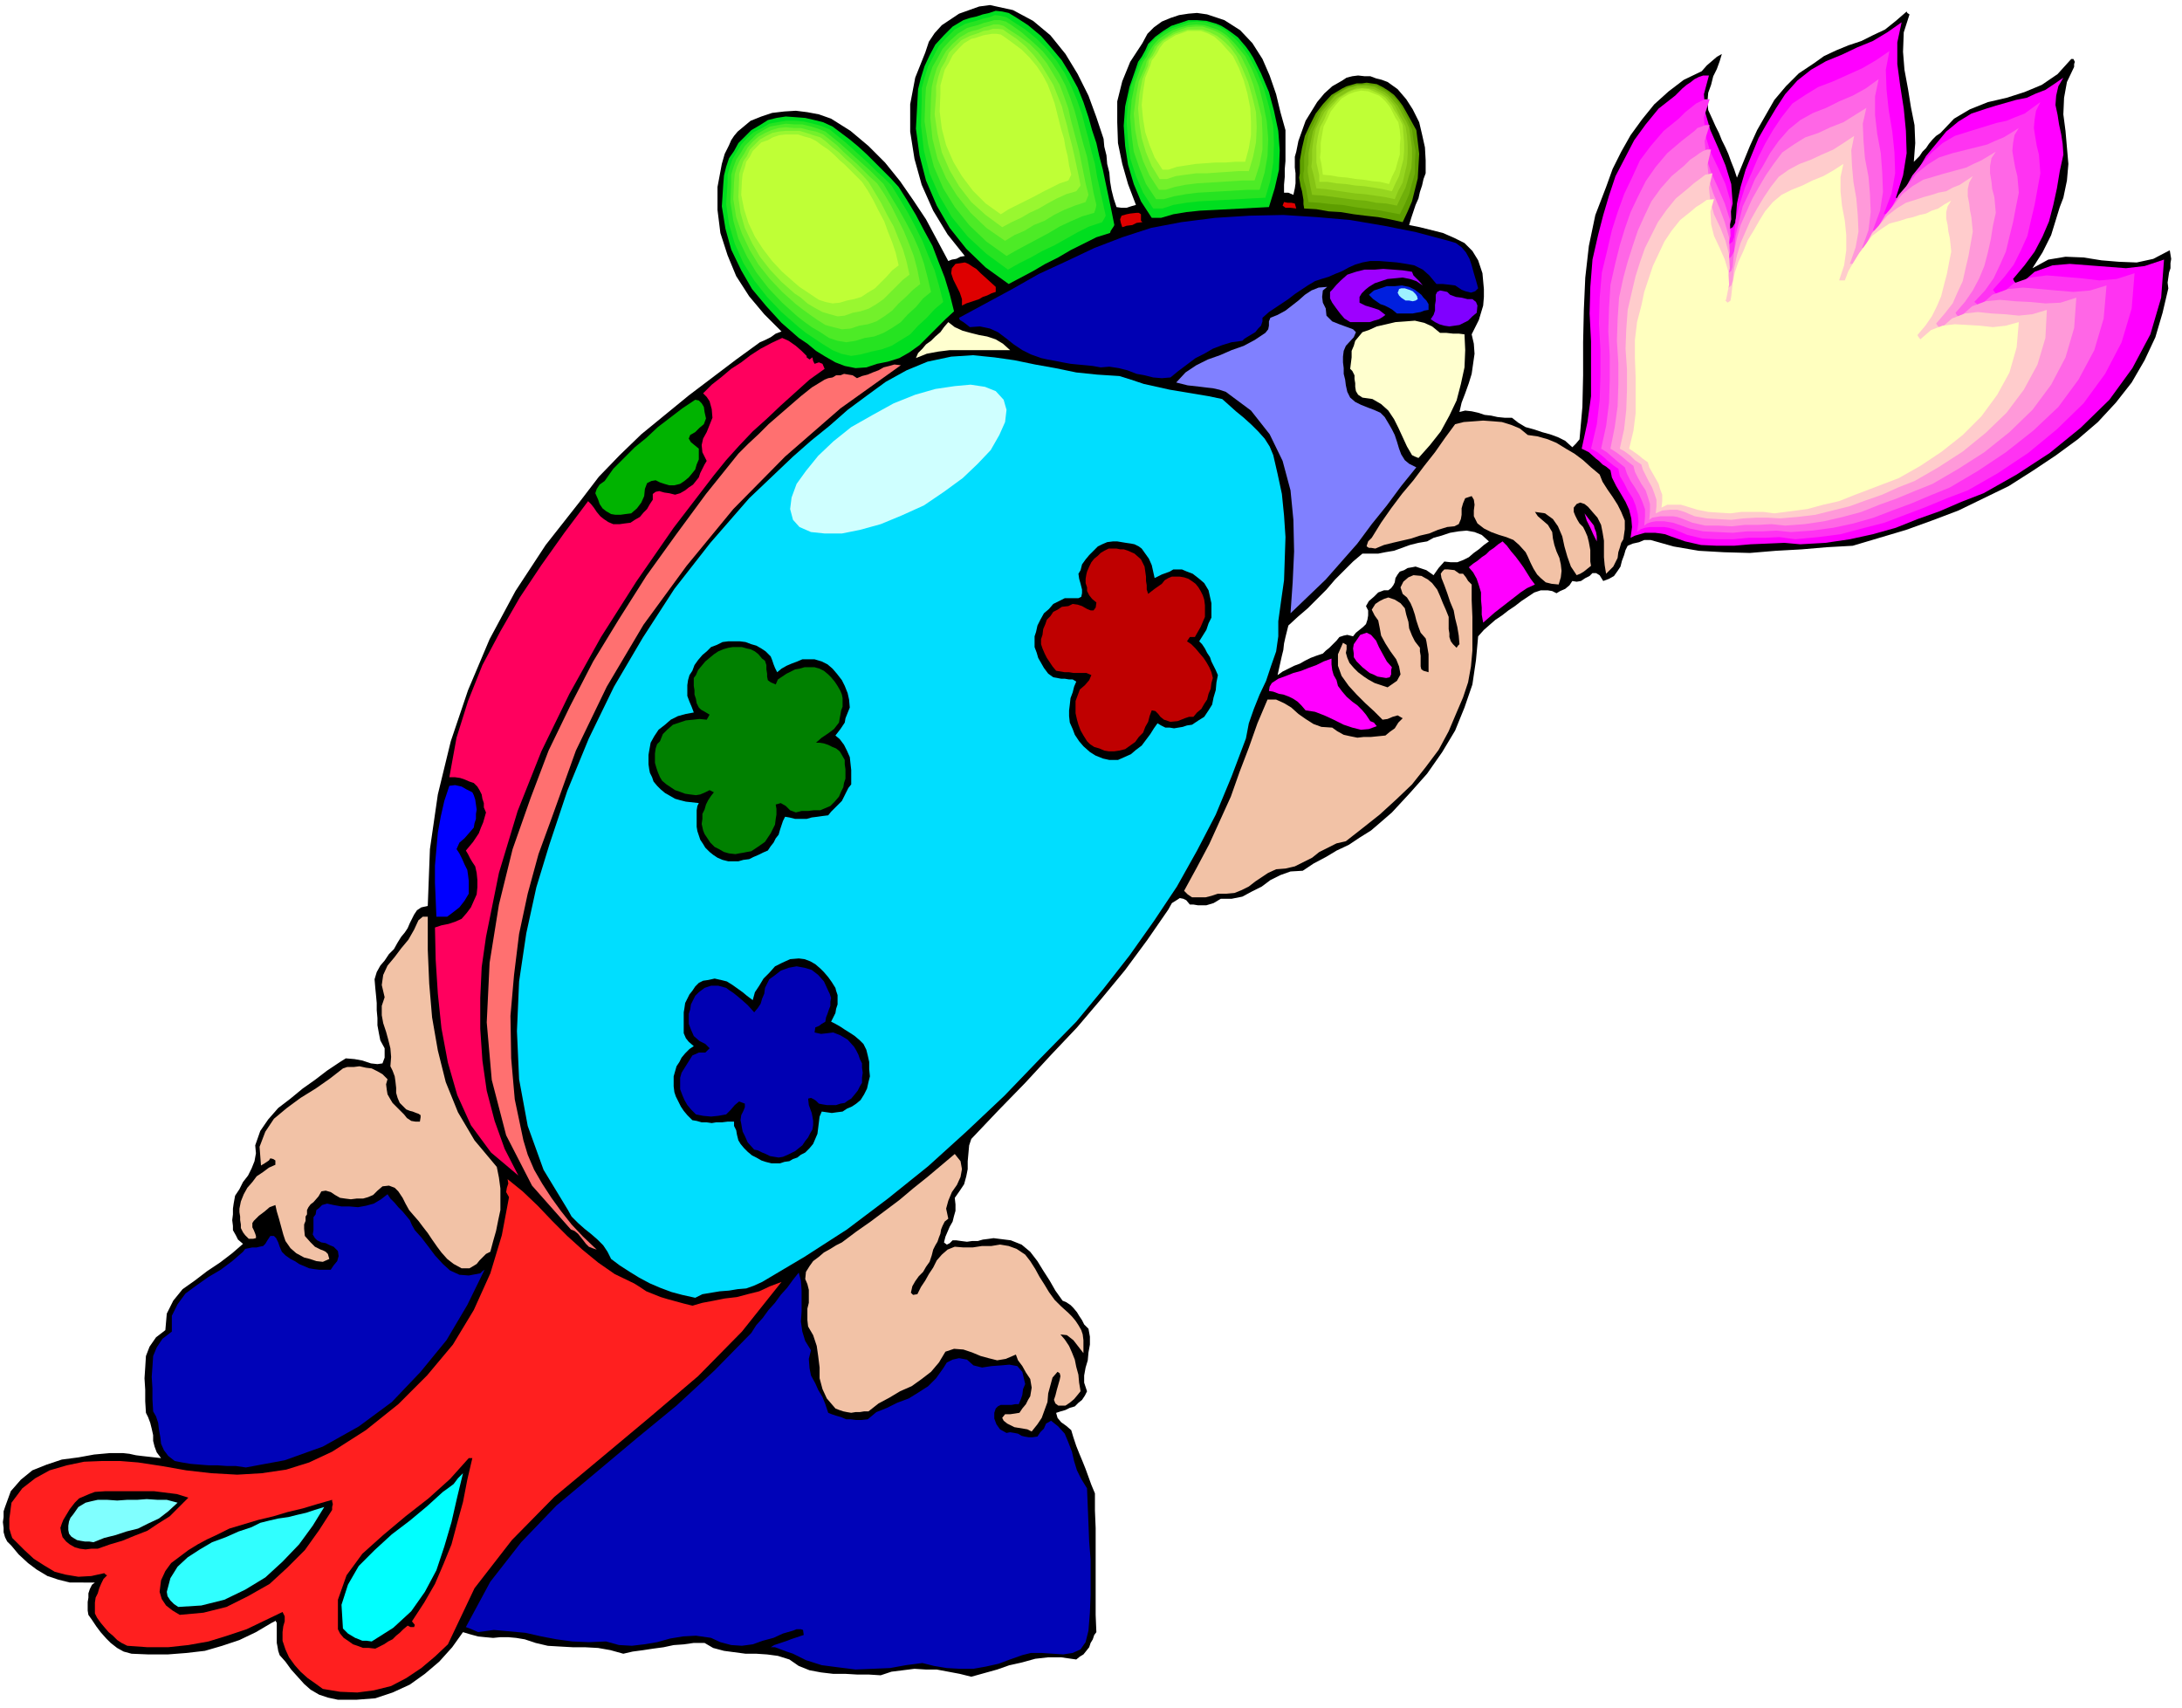<svg xmlns="http://www.w3.org/2000/svg" width="490.455" height="384" fill-rule="evenodd" stroke-linecap="round" preserveAspectRatio="none" viewBox="0 0 3035 2376"><style>.brush1{fill:#000}.pen1{stroke:none}.brush2{fill:#00de1f}.brush3{fill:#26e321}.brush4{fill:#4deb26}.brush5{fill:#73f02b}.brush6{fill:#99f730}.brush7{fill:#bfff36}.brush8{fill:#f0f}.brush19{fill:#de0000}.brush20{fill:#0000b3}.brush30{fill:#f2c2a6}</style><path d="m1535 193 1 11 3 12 1 12 3 12 1 12 2 12 3 12 4 12 7 1h7l6-2 7-2-11-29-8-28-6-29-1-29v-29l7-28 11-27 17-26 7-13 9-9 11-8 12-5 12-4 13-2 12-1 14 2 24 8 22 14 17 18 14 22 10 23 9 26 6 25 7 25v43l-1 11v11l-1 11v11h6l7 3 2-9 1-7v-14l-1-8v-15l2-7 3-15 5-14 5-14 8-13 8-13 10-12 11-10 14-8 6-4 8-2 8-1 9 1h8l8 3 8 2 8 3 14 10 12 14 9 14 9 18 4 17 4 18 1 18v18l-3 8-2 9-3 9-2 9-4 9-3 9-3 9-3 10 15 3 16 4 16 4 16 7 14 7 11 11 8 13 6 18 1 11 1 11v11l-1 12-3 10-3 10-5 10-5 10 3 13 1 14-2 14-2 14-4 13-5 14-5 13-3 13 8-2 9 1 9 2 9 3 9 1 9 2 10 1h10l9 7 10 6 11 3 12 4 11 3 11 4 10 5 10 9 5-5 5-6 4-45 1-44v-46l1-45 2-45 5-44 9-43 15-39 9-25 12-24 13-23 16-22 17-21 20-18 21-16 25-12 7-8 7-6 7-6 7-4-3 10-4 11-5 10-3 12-4 11-1 12 1 12 6 13 4 9 5 10 4 10 5 10 4 9 4 11 4 10 4 12 9-22 9-22 10-22 12-21 12-21 16-19 18-18 21-14 14-10 17-8 17-7 18-6 16-8 17-8 15-12 15-13 1 2 3 2-8 25-1 27 2 25 5 27 4 25 5 25 1 25-2 26 4-4 4-4 4-6 5-5 4-6 5-6 5-5 6-4 19-20 22-13 25-10 26-6 25-8 24-10 22-15 19-21h3l2 4-1 3v4l-10 21-4 22-1 23 3 23 2 23 2 23-2 23-5 24-5 13-4 13-4 13-4 13-6 12-6 12-7 11-7 11 22-12 24-4 25 1 25 4 24 2 25 1 23-5 23-12 1 6 1 6-1 6v7l-2 6-1 7-1 7 1 8-8 34-10 34-15 32-18 31-22 28-25 27-28 24-30 22-33 22-33 21-35 17-35 17-37 14-36 13-37 11-37 11-36 2-35 3-36 2-36 3-36-1-35-2-35-6-32-9h-9l-7 3-9 2-7 3-3 6-2 7-3 8-2 8-4 6-5 7-7 4-8 3-5-8-5-3h-5l-4 4-6 3-6 4-6 1-6-1-4 6-6 5-7 3-5 3-6-3-6-1h-10l-9 3-9 6-9 6-9 7-9 6-9 7-9 6-8 7-8 7-8 9-3 33-5 34-11 32-13 32-18 30-21 30-24 27-25 27-15 13-14 12-16 10-15 10-17 8-15 9-17 9-15 10-17 1-14 5-14 7-12 9-14 7-13 7-15 3h-15l-10 6-10 3h-12l-6-1h-5l-5-6-4-2-5-1-3 2-8 5-5 9-29 42-31 42-33 40-34 40-36 38-36 39-38 39-37 39-3 9-1 11-1 11v11l-2 10-3 11-6 9-7 10 1 9v9l-2 7-2 8-4 7-3 7-3 7-2 8 4 3 4-2 4-4h5l7 1 8 1 7-1h8l7-2 8-1 7-1 8 1 16 2 15 6 12 10 10 13 8 13 9 14 8 14 10 14 5 2 6 4 4 4 5 6 3 5 4 6 3 6 6 6 2 11v11l-2 11-1 11-3 10-2 11v10l4 12-3 6-4 6-5 4-5 5-7 2-6 3-7 2-6 2 2 7 5 6 7 5 7 6 3 10 4 12 4 10 5 12 4 10 4 11 4 11 5 12v24l1 24v121l1 24-3 4-2 6-3 5-2 6-4 5-4 5-5 3-5 4-21-3h-18l-18 2-18 5-18 4-17 6-18 5-18 5-16-4-16-3-16-3h-15l-16-1-16 2-16 2-15 5-16-1h-16l-17-1h-17l-17-2-16-3-15-6-13-9-16-5-15-2-15-1h-15l-15-2-15-2-15-4-12-7h-15l-14 2-14 1-14 3-15 2-13 2-15 2-13 3-18-5-17-3-18-1h-17l-18-1-17-1-17-4-15-5-12-2-11-1h-11l-10 1-11-1-10-1-11-3-10-3-15 21-18 20-20 17-21 15-24 11-24 8-26 2h-26l-14-3-12-4-12-7-9-8-9-10-9-10-8-11-8-9-2-6-1-6-1-5v-28l-2-3-1 1-2 1-2 1-22 13-23 11-24 8-24 7-26 3-26 2h-26l-24-1-11-3-9-5-9-7-6-6-8-9-6-8-6-9-5-7-1-6v-12l1-6v-6l2-6 3-6 4-3H97l-16-4-15-5-15-9-12-9-13-12-10-12-6-6-3-6-2-7v-6l-1-8 1-7v-8l2-6 8-22 14-16 16-13 20-8 21-7 23-3 22-4 22-2h18l9 1 9 2 8 1 9 1 9 1 9 1-6-8-3-8-2-8v-8l-2-9-2-8-3-8-3-6-1-16v-16l-1-16 1-15 1-16 5-13 9-13 13-10 2-23 9-18 13-16 17-12 17-13 18-12 17-13 15-13-7-6-3-6-4-7v-6l-1-8 1-8v-8l1-7 2-11 6-9 5-10 7-9 5-10 4-10 2-11-1-11 7-20 11-16 14-16 17-13 17-14 17-12 17-13 18-12 8-5 12 1 11 2 12 4 9 1 7-1 3-8v-13l-6-11-2-10-2-11v-10l-1-11v-10l-1-11-1-10-1-12 3-10 5-9 6-7 6-9 7-7 5-9 5-8 5-6 4-6 3-7 3-6 3-6 4-6 6-4 9-2 3-79 11-76 18-74 24-71 30-71 36-67 42-64 48-61 26-34 29-30 30-29 33-27 33-27 33-25 33-25 33-24 7-3 8-4 7-5 8-3-24-24-21-25-18-28-12-29-10-31-4-32v-32l6-32 2-7 2-7 3-6 3-6 3-7 4-6 5-6 6-5 12-10 15-6 15-5 17-2 16-1 16 2 16 3 17 6 27 17 25 21 23 23 21 26 18 26 18 27 15 28 16 30 5-2 6-1 6-3 6-1-24-30-20-33-16-36-10-36-6-38v-38l7-37 14-35 5-15 8-12 10-11 12-8 12-8 14-5 14-5 15-2 32 7 28 15 24 20 21 26 17 28 15 30 11 30 10 30zm536 560-10-9-10-4-11-2-11 1-12 2-12 4-11 3-9 5-12 2-12 3-11 4-11 4-12 2-10 2h-22l-13 11-12 12-13 13-12 14-13 13-13 13-14 12-13 12-2 8-2 8-2 9-1 9-2 8-2 9-2 9-2 9 7-5 8-4 8-4 8-3 7-4 8-4 8-3 9-3 4-4 5-4 5-5 5-5 4-5 6-2 5-1 8 2 4-5 5-4 5-4 4-4 2-6 1-6v-7l-3-6 4-7 7-6 6-6 8-3h6l4-3 3-4 2-4 1-6 3-5 3-4 6-2 5-3 6-1 5-1 6 2 9 3 10 7 7-10 8-9 9 1h9l8-3 8-4 7-6 7-5 7-6 7-5z" class="pen1 brush1"/><path d="m1514 163 5 18 6 18 4 18 5 19 4 19 4 19 4 19 4 20-1 2-2 3-2 3-1 3-19 6-18 9-18 9-17 10-18 9-17 10-17 9-17 9-32-23-27-26-23-29-18-31-15-35-9-35-5-37 2-37 1-18 4-16 5-16 7-15 8-15 12-13 12-12 15-9 9-3 9-2 9-3 9-2 9-3 9 1 9 2 10 6 17 11 18 15 14 16 15 18 11 18 11 20 8 20 7 21z" class="pen1 brush2"/><path d="m1505 159 4 16 5 18 4 17 5 18 3 18 4 18 4 18 4 18-2 4-3 5-18 6-16 8-16 9-16 9-17 8-16 9-16 8-16 9-30-22-26-24-22-27-17-29-14-32-8-32-4-35 1-34v-17l4-15 5-16 7-13 8-15 10-11 12-12 15-8 7-2 8-2 9-3 9-2 8-3 8 1 8 2 9 6 17 11 16 13 14 14 14 17 11 17 9 18 8 19 7 20z" class="pen1 brush3"/><path d="m1495 155 4 15 4 16 4 15 5 17 3 16 3 17 3 17 4 17-1 5-2 6-17 5-16 7-15 7-15 9-15 8-15 8-15 8-14 8-28-20-24-23-20-25-16-26-13-30-8-31-5-32 1-31 1-16 4-14 5-15 7-12 7-13 10-11 11-10 13-8 7-2 8-2 8-3 8-2 7-2h8l8 2 8 5 14 10 15 13 14 13 13 16 10 15 9 17 7 18 6 18z" class="pen1 brush4"/><path d="m1486 151 3 14 4 15 4 15 4 15 3 15 3 15 3 15 4 16-2 5-2 5-15 5-15 6-14 7-13 8-15 6-13 8-14 6-13 8-26-18-22-21-19-24-15-24-12-27-7-28-3-29 1-29 1-14 3-13 4-13 6-12 7-12 9-10 10-9 12-7 6-2 8-2 7-3 8-2 6-2h7l7 2 7 5 14 9 15 11 12 12 12 15 9 15 9 15 6 16 6 17z" class="pen1 brush5"/><path d="m1477 148 3 12 4 14 3 13 4 15 3 13 3 14 3 14 3 15-3 4-3 4-14 4-13 6-13 7-12 7-13 6-12 7-13 6-13 7-23-17-20-18-17-22-13-22-11-25-6-26-4-27 2-26v-13l3-13 4-12 6-10 5-12 9-9 8-8 12-6 6-2 6-2 7-3 7-1 6-2h7l7 1 7 5 12 8 13 11 11 12 10 13 8 13 9 15 6 15 6 15z" class="pen1 brush6"/><path d="m1467 144 3 12 3 12 3 12 4 13 2 12 3 12 2 13 3 13-2 4-2 4-12 4-12 6-12 6-11 6-12 6-12 6-12 6-11 7-21-15-18-18-15-20-12-20-10-23-6-23-3-24 1-24v-12l3-11 3-11 6-10 5-10 8-9 8-8 10-6 5-1 6-2 6-2 6-1 6-1h6l6 1 6 4 11 8 12 9 11 11 10 12 8 12 7 13 5 13 5 14z" class="pen1 brush7"/><path d="m1743 80 11 22 11 26 7 26 6 28 2 27-1 27-6 26-8 26-19 1-19 1-19 1-19 1-20 1-19 2-18 3-17 5h-13l-15-23-10-24-8-27-4-26-2-28 2-27 6-27 9-26 3-9 5-7 5-9 4-9 10-10 11-8 11-7 12-4 12-4h12l13 1 14 4 7 3 8 5 7 5 8 6 5 6 6 7 5 7 5 8z" class="pen1 brush2"/><path d="m1737 78 11 21 10 24 7 25 6 27 1 25-1 26-4 25-7 24-19 1-18 1-18 1-18 1-19 1-18 2-18 3-15 5h-13l-14-22-10-23-8-25-3-25-2-26 2-26 5-25 9-23 3-9 6-7 4-9 4-9 9-9 10-7 11-6 12-4 11-4 12-1 12 1 13 4 7 3 7 4 6 5 7 6 5 5 5 6 5 7 5 7z" class="pen1 brush3"/><path d="m1732 78 10 20 9 22 6 24 5 25 2 24-1 24-4 23-7 24h-17l-17 1-17 1-17 1-18 1-16 2-17 3-14 4h-11l-14-21-9-22-8-23-3-23-2-25 2-24 5-24 8-22 3-7 5-7 4-8 5-8 8-9 9-6 10-6 11-4 11-3 11-1 11 1 12 4 6 2 7 4 6 4 6 6 5 5 5 6 5 6 5 6z" class="pen1 brush4"/><path d="m1726 78 9 18 8 21 6 22 6 24 1 22v23l-4 21-7 22h-16l-16 1-16 1-16 1-16 1-16 2-15 3-13 4h-9l-13-20-9-20-7-22-4-21-2-23 3-23 4-22 9-20 2-8 4-6 4-7 3-7 8-8 9-6 9-6 10-4 9-3 11-1h11l12 4 5 2 6 3 6 4 6 5 4 5 5 6 4 6 5 6z" class="pen1 brush5"/><path d="m1720 78 8 17 8 19 6 21 5 21 1 21-1 21-4 20-6 20h-15l-14 1-15 1-14 1h-15l-15 2-14 2-12 4h-10l-11-18-8-19-6-20-3-19-2-22 2-21 4-20 8-19 1-7 5-6 4-7 3-6 7-8 8-5 9-5 9-3 9-3h20l11 4 10 5 10 8 9 9 8 11z" class="pen1 brush6"/><path d="m1715 78 8 16 7 18 5 18 4 20 1 19v19l-3 18-5 19h-14l-13 1h-14l-14 1-14 1-13 2-13 2-12 4h-8l-11-17-7-17-6-18-3-18-2-20 2-19 3-19 7-17 2-7 4-5 4-6 3-6 6-8 8-5 8-5 9-3 8-3h18l9 3 10 5 9 8 8 9 9 10z" class="pen1 brush7"/><path d="m2637 275 3 1 3-1 3-2 4 2 8-20 10-19 11-19 14-17 14-17 17-14 18-11 21-7 13-4 14-4 14-4 15-3 13-6 13-5 12-8 13-9-7 12-3 13-1 13 3 14 2 13 3 14 2 13 1 15-5 23-4 24-5 23-6 23-9 21-11 21-14 19-16 19 2 4 6 5 22-19 25-9 24-2 26 2 26 2 26 2 26-3 27-9-4 53-15 51-25 47-32 44-40 39-43 35-46 30-46 26-31 12-30 13-31 11-30 12-32 9-32 7-34 5-35 2-22-2-23 1-24 1-23 2h-24l-22-1-22-5-20-7-8-3-6-1-8-1h-14l-7 2-7 2-6 3 2-15-1-12-3-12-5-11-7-12-6-10-6-12-2-10-6-5-5-3-5-5-4-3-10-9-10-5 8-37 5-36v-76l-2-39 1-37 3-38 8-35 7-27 8-27 9-27 13-25 13-25 16-22 18-22 23-18 5-5 5-5 6-5 6-4 5-4 6-3 6-2h8l-7 26 2 26 7 24 11 25 10 24 8 26 2 27-7 30-1 4 1 3 7-4 4-7 2-26 5-23 7-24 9-22 9-22 12-21 12-20 13-20 17-19 19-15 21-12 22-9 21-10 22-9 20-12 20-14-6 28v30l4 30 5 32 3 31 1 31-5 31-10 31z" class="pen1 brush8"/><path d="m2620 298 6-1 7 1 7-18 10-18 10-18 13-16 14-16 15-13 17-10 19-6 13-4 13-4 13-4 14-3 12-5 13-5 11-8 11-8-6 12-2 12-1 12 2 13 2 12 3 12 1 13 1 13-4 22-4 22-5 21-5 22-9 20-10 20-13 17-16 18 3 4 5 5 21-18 23-8 23-3 24 2 24 2 25 3 24-2 25-8-4 49-14 47-23 44-30 41-37 36-40 33-42 28-42 24-29 11-29 12-29 11-29 11-31 8-30 8-31 4-32 3-22-3-21 1h-22l-21 2h-22l-21-1-21-5-19-8-7-2-6-1h-20l-7 1-6 2-5 4 2-14-1-11-3-12-4-10-7-11-5-10-6-10-2-10-6-4-5-4-5-4-3-3-10-8-9-5 8-34 4-34 1-35v-35l-2-36 1-36 3-35 8-33 6-26 8-25 9-25 11-23 11-24 15-20 18-21 21-17 9-9 10-8 5-4 6-3 6-3h7l-8 25 2 25 7 23 11 23 10 22 7 24 1 25-7 28v4l2 4 3-2 4-3 1-4 1-2 2-24 6-23 7-22 9-20 9-21 10-20 11-19 12-18 15-19 18-12 18-11 21-8 20-9 20-9 19-11 19-13-5 26 1 28 3 28 5 30 3 29 1 29-5 28-11 29z" class="pen1" style="fill:#ff33f2"/><path d="m2605 320 3 2 3-1 3-2 3 1 6-17 9-16 9-16 13-15 12-15 15-12 16-10 19-6 12-3 12-3 12-3 12-3 11-5 12-5 10-6 11-7-6 10-2 11-1 11 2 12 2 11 3 12 1 11 1 12-4 20-4 21-5 20-5 21-8 18-9 19-12 17-15 16 3 2 3 5 19-17 22-8 21-2 24 2 22 2 24 2 23-2 23-7-4 46-13 44-22 41-28 38-35 33-38 30-39 26-39 23-27 11-26 11-27 10-26 10-28 8-28 6-30 4-29 2-20-2-20 1h-21l-20 2-21-1-20-1-19-4-17-6-6-2-6-1-6-1h-12l-6 1-6 2-4 3 1-12v-11l-4-11-4-9-6-10-6-9-5-10-3-9-10-8-7-6-8-7-8-5 7-32 4-32 1-33v-32l-2-34 1-33 2-32 7-31 6-24 7-23 8-23 10-21 11-22 14-20 16-19 20-17 9-7 9-7 4-4 6-2 5-2h6l-7 22 2 23 7 21 10 22 9 21 7 22 1 23-6 26v3l2 4 5-4 4-7 2-22 5-21 5-20 9-19 8-19 11-18 10-18 12-17 14-16 16-13 18-10 18-7 18-9 19-8 18-10 18-13-5 24v26l3 26 5 27 2 27 1 27-4 26-10 27z" class="pen1" style="fill:#ff66e6"/><path d="m2590 345 5-1 5 1 6-16 8-16 9-15 12-14 11-14 14-11 15-9 17-5 10-3 11-3 11-3 11-3 10-5 11-5 10-6 10-6-6 9-2 11v10l2 12 1 10 3 11 1 11 1 11-4 18-3 19-4 18-5 19-7 17-9 17-11 16-13 15 1 2 4 5 18-16 19-7 20-2 21 2 21 1 21 2 21-1 22-7-3 42-12 41-20 38-26 35-32 31-35 28-36 23-36 21-25 10-24 10-25 9-25 10-26 7-26 6-27 4-27 2-19-2-18 1h-19l-18 2-19-1h-18l-18-4-15-6-6-2-6-1h-17l-6 1-6 1-4 3 1-12v-10l-3-10-3-9-6-9-5-9-4-8-2-8-9-7-7-6-8-6-8-5 6-30 4-29 1-30v-30l-2-31 1-30 2-30 6-28 6-22 7-22 7-21 9-20 10-21 13-18 15-17 18-15 8-8 9-6 4-3 5-3 5-2h6l-5 21 2 21 6 19 9 21 7 19 6 21 1 21-5 24v2l2 3 5-3 2-6 2-21 4-19 5-18 8-18 8-18 9-16 10-17 11-16 12-16 16-11 16-10 18-6 17-8 18-7 16-10 16-10-5 22 1 24 2 24 5 26 2 24 1 25-3 25-9 25z" class="pen1" style="fill:#ff99d9"/><path d="M2573 367h10l5-14 8-14 8-15 11-12 10-12 13-10 13-8 16-5 9-3 11-3 9-3 11-2 9-5 10-4 9-6 9-6-5 9-2 9v10l2 10 1 9 2 10 1 10 1 10-3 17-3 17-4 17-4 18-7 15-7 16-11 14-12 14 2 3 4 4 16-14 18-7 18-2 19 2 18 1 20 2 19-2 20-6-2 39-11 37-19 35-24 32-29 28-32 26-34 22-33 19-23 9-22 10-23 8-22 8-24 6-24 6-25 3-24 2-17-1h-16l-18 1-17 2-18-1-16-1-17-3-14-6-10-3h-10l-11 1-9 4 1-10v-9l-3-9-3-8-5-9-4-8-4-8-2-7-9-6-6-6-8-6-7-4 6-27 3-27 1-28v-28l-2-29 1-27 2-27 6-26 5-21 6-19 7-20 9-18 9-18 12-17 13-16 17-14 8-7 8-6 8-6 10-2-5 20 2 19 5 18 9 19 7 18 5 19 1 19-5 22-1 3 3 3 5-4 2-6 2-18 4-18 5-17 7-16 7-16 9-16 9-15 10-15 11-14 14-10 15-8 16-6 15-7 16-7 14-9 15-10-4 20 1 22 2 22 4 23 2 23 1 23-4 22-8 23z" class="pen1" style="fill:#fcc"/><path d="M2558 390h8l5-13 7-12 8-13 9-12 9-12 12-9 12-8 15-4 9-3 9-2 9-3 9-2 8-4 9-3 9-6 9-5-5 8-2 8v9l2 9 1 9 2 9 1 9 1 10-3 15-3 16-4 15-4 16-6 14-7 14-9 13-11 13 1 2 3 4 15-13 16-6 17-2 18 1 17 1 18 2 18-2 18-5-3 35-10 35-17 31-22 30-26 26-29 23-30 20-30 17-21 8-21 8-21 8-20 8-22 5-22 6-23 3-23 3-15-2h-31l-15 2-16-1-15-1-15-3-13-4-10-3h-19l-8 4 1-9v-9l-3-8-2-7-5-9-4-7-4-7-2-7-7-5-6-5-7-5-6-4 6-25 3-24v-51l-1-26v-25l3-25 6-23 4-19 6-18 6-18 8-17 8-17 10-15 12-15 15-12 7-6 8-5 7-5 10-1-5 17 1 18 4 16 8 17 7 16 5 17 1 18-4 20-1 2 3 3 4-3 1-6 2-18 3-15 5-15 7-15 6-15 8-13 8-14 8-13 11-13 12-10 14-7 15-6 14-7 15-6 14-8 14-9-4 18v20l2 20 4 21 2 20v21l-3 21-7 21z" class="pen1" style="fill:#ffffbf"/><path d="m1970 181 2 16 2 17-1 17-1 17-4 16-4 16-6 14-7 15-18-4-16-3-18-2-16-2-18-3-17-1-17-3-17-1-1-6v-6l-1-6-1-6-2-7-1-6-1-6 1-6v-18l3-17 4-17 7-15 8-16 10-13 12-13 15-9 6-3 7-2 7-2h7l7-1 7 1 7 1 8 4 8 5 8 6 6 7 6 8 4 7 5 9 5 9 5 9z" class="pen1" style="fill:#5e9e00"/><path d="m1964 180 2 15 3 15-1 15v16l-4 14-4 15-6 14-7 14-16-3-16-3-16-2-15-2-17-3-15-1-17-2-15-1-1-6-1-5-1-6-1-5-2-6-1-6v-6l1-5v-18l3-16 3-16 7-14 7-15 10-12 11-12 13-8 6-3 6-2 7-2h7l6-1 7 1 7 1 7 4 8 4 7 6 6 6 6 8 4 7 4 8 4 9 4 9z" class="pen1" style="fill:#70b00a"/><path d="m1960 178 2 13 2 15v14l-1 14-4 13-4 14-6 12-6 13-15-3-14-1-15-3-14-1-15-2-15-2-15-2-15-1-2-10-2-10-1-6-1-6v-6l1-5v-15l3-15 3-15 6-13 6-14 10-12 9-11 13-8 6-3 6-1 6-2h12l6 1 6 1 7 4 7 3 7 6 5 6 6 7 4 7 4 8 4 7 4 9z" class="pen1" style="fill:#85c414"/><path d="m1955 176 2 12 1 14v12l-1 14-3 13-3 13-6 11-5 12-14-3-14-2-14-2-13-1-14-2-13-2-14-2-13-1-2-10-2-9-3-11 1-9v-15l2-14 3-14 6-12 6-12 9-11 9-9 12-7 5-3 6-2 5-2h11l6 1 6 1 6 3 6 3 7 5 5 6 5 6 3 6 4 8 4 7 4 8z" class="pen1" style="fill:#96d61f"/><path d="m1951 174 1 12 1 12v12l-1 12-3 11-3 12-5 10-5 11-13-3-12-2-13-2-13-1-13-2-13-1-12-2h-12v-9l-2-9-2-9v-23l2-13 3-13 6-11 5-12 8-9 8-9 11-7 9-4 11-2 10 1 11 5 6 3 6 4 4 5 5 6 3 6 4 6 4 7 4 8z" class="pen1" style="fill:#abeb29"/><path d="m1945 170 2 11 1 11-1 11v12l-3 10-3 11-5 10-4 10-12-3-11-1-12-2-11-1-12-2-12-1-11-2-11-1-1-8-1-7-2-9 1-8v-12l2-12 2-11 5-10 5-11 7-9 8-9 10-6 8-3 9-2 10 1 10 4 5 2 5 4 4 4 5 6 3 5 3 6 3 6 4 6z" class="pen1 brush7"/><path d="m1250 260 12 19 12 20 11 21 12 22 8 21 9 23 7 23 6 24-12 11-12 12-12 12-12 12-14 10-14 8-16 5-15 3-15 5-15 1-15-3-13-5-14-8-13-8-12-10-12-8-24-21-21-23-20-24-15-26-14-29-8-29-5-31 2-31 1-12 3-12 4-12 7-10 6-11 9-9 9-9 12-7 11-7 12-3 13-2 14 1 13 1 13 3 12 3 13 6 12 9 12 9 12 10 12 11 11 11 11 11 11 11 11 12z" class="pen1 brush2"/><path d="m1240 258 11 18 12 20 10 19 10 20 8 20 9 21 6 21 6 23-12 10-11 12-12 11-11 12-13 8-13 8-14 5-14 3-15 4-13 2-14-3-12-5-13-8-12-8-12-8-10-8-24-21-20-21-18-23-15-24-12-27-8-27-4-28 2-29v-12l3-11 4-11 6-10 6-10 8-9 9-8 12-6 10-6 11-2 12-2h13l12 1 13 3 11 3 12 5 11 9 11 9 11 10 11 10 10 9 11 11 10 9 11 11z" class="pen1 brush3"/><path d="m1229 256 10 17 11 18 10 18 10 19 8 18 7 20 5 19 5 21-11 9-10 12-11 10-10 11-12 8-12 7-13 5-13 2-13 4-13 2-12-2-12-4-12-8-12-7-11-8-9-7-21-19-19-20-17-22-13-22-12-25-7-25-4-26 1-26v-12l3-10 4-11 6-9 6-10 8-8 8-8 10-6 9-5 11-2 11-2 12 1h11l12 3 10 3 10 4 10 8 11 9 10 9 11 10 10 9 10 9 9 9 10 10z" class="pen1 brush4"/><path d="m1220 255 10 15 10 17 8 16 9 18 7 17 7 18 5 19 4 20-10 8-10 10-10 9-9 10-11 8-11 7-12 4-12 2-12 4-12 1-12-3-11-3-11-7-10-7-11-8-9-7-19-17-17-18-16-20-12-20-11-23-8-23-4-25 1-24 1-11 3-10 4-9 6-9 5-9 7-8 8-7 9-5 9-4 10-3 10-1 11 1h10l11 3 10 2 10 4 9 7 10 8 9 9 10 9 9 8 9 9 9 9 10 9z" class="pen1 brush5"/><path d="m1208 253 9 15 9 15 8 16 9 16 6 15 7 17 5 17 4 18-9 7-9 9-9 9-9 9-10 7-10 6-12 4-11 2-11 4-10 1-11-3-10-3-11-6-10-6-9-8-9-6-18-16-16-17-14-18-11-19-10-21-6-21-3-22 1-23v-9l3-9 3-9 5-7 4-9 7-7 7-7 9-5 8-4 9-2 10-1h19l10 3 9 3 10 3 8 6 9 8 9 7 9 9 8 7 8 8 8 8 8 9z" class="pen1 brush6"/><path d="m1199 253 8 12 8 14 7 14 8 15 5 14 6 15 5 15 4 17-9 7-8 9-8 8-8 8-10 6-9 6-10 3-10 2-10 3-10 1-10-2-9-3-9-6-9-6-9-6-7-6-17-15-14-15-13-17-11-17-9-19-6-19-4-20 1-20 1-9 3-9 2-8 5-7 4-8 6-6 6-6 9-3 7-4 9-3 9-1h17l9 3 8 2 8 4 8 6 9 6 8 7 8 8 7 6 8 8 7 7 9 9z" class="pen1 brush7"/><path d="m1803 290-8-1h-7l-4-3 2-5 5 1h5l5 1 2 7zm-216 17 2 2-8 1-6 3-8 1-6 2-2-6-1-5 2-5 7-2 5-1 9-1h3l3 2v9z" class="pen1 brush19"/><path d="m2015 335 10 3 8 6 6 7 5 9 3 9 3 11 3 10 3 11-4 4-6 2-8-2-5-2-9-6-8-1-9-1h-9l-10-12-9-8-12-6-11-2-13-2-12-1-13-1h-12l-11 2-10 3-9 4-9 5-10 4-9 4-10 3-9 3-10 6-9 6-9 6-9 7-9 6-9 6-9 6-9 8v5l-2 6-4 4-4 5-5 3-5 3-5 3-3 3-15 2-13 4-13 5-12 7-12 6-12 9-12 9-11 9-12 1-12-1-12-3-11-2-13-5-12-3-13-2-12 1-11-2-10-1-11-1-10-1-11-2-10-2-11-2-9-2-14-5-12-6-12-8-10-8-12-9-11-5-14-3-14 1-5-4-4-3-5-3-1-3 37-20 37-20 37-21 39-18 38-18 39-15 40-13 42-8 47-6 48-3 47-1 47 3 46 4 47 8 45 9 45 12z" class="pen1 brush20"/><path d="M1385 399v7l-6 2-6 3-6 2-5 3-6 2-6 2-6 2-6 3v-9l-3-9-5-10-4-8-3-9 1-7 5-6 13-2 5 2 6 4 5 3 6 6 10 9 11 10z" class="pen1 brush19"/><path d="m1979 397-9-6-9-3-10-2-10 1-11 1-9 3-9 3-8 5-5 4-5 5-3 5v8l8 4 10 3 9 3 9 7-4 3-5 3-7 2-6 2h-27l-8-5-6-7-6-8-5-7-3-6v-9l3-3 6-7 6-6 9-8 12-4 12-3h14l12-1 14 1 13 1 13 2 2 5 4 4 4 4 5 6z" class="pen1" style="fill:#9e00ff"/><path d="m1844 429 1 10 8 8 10 4 11 4 8 3 4 4-3 7-11 12-3 7-1 8v8l1 8v8l2 8 1 8 2 9 4 8 7 6 8 4 10 4 8 3 9 4 6 6 6 10 4 7 4 8 3 9 3 10 3 8 5 8 6 5 10 5-21 26-20 27-21 26-20 27-22 25-22 25-25 24-24 23 3-43 2-43-1-44-4-41-11-41-18-37-26-33-35-26-9-3-9-2-9-1-8-1-9-1-9-1-8-2-8-2 13-14 15-10 16-8 17-6 16-7 17-6 15-8 15-10 4-5 1-5v-6l2-5 10-4 11-6 9-7 9-7 9-8 9-6 10-4 12-1-6 5-1 9 1 8 4 8z" class="pen1" style="fill:#8080ff"/><path d="m1977 410 3 4 4 4 3 5v8l-6 1-5 2-6 1-5 1h-22l-6-5-5-3-6-3-6-2-10-7-6-6 7-6 9-3 9-3h11l10-1 10 2 8 4 9 7z" class="pen1" style="fill:#001fde"/><path d="m2054 435-6 5-6 6-6 3-6 3-7 1-7 1-7-1-7-2-6-3-6-4 4-6 2-6v-8l1-6v-8l2-4 4-2 10 2 4 4 8 3 8 1 8 2h7l5 4 2 5-1 10z" class="pen1" style="fill:#8000ff"/><path d="M1405 487h-84l-16 2-16 3-15 6 3-7 6-6 5-6 7-5 6-6 7-6 5-7 6-7 9 7 11 5 11 3 12 3 11 2 12 4 10 6 10 9zm632-22 1 22-1 24-5 23-6 23-10 21-12 22-15 19-16 18-5-2-4-2-7-12-6-13-6-13-6-12-8-12-10-9-12-7-14-2-6-4-3-5-1-6v-5l-1-6v-5l-3-6-3-3 1-8 1-8v-9l3-7 2-7 5-6 5-6 9-3 11-5 13-3 13-3 14-1 13-1 13 3 11 5 11 9h9l9 1h8l8 1z" class="pen1" style="fill:#ffffcf"/><path d="M1122 495v2l4 3 4-3 1 5 2 4 6-2 5 2 3 7-21 15-20 18-20 18-19 18-20 18-19 20-18 20-17 21-56 73-52 75-49 77-44 79-39 80-33 83-26 86-18 89-6 42-2 43v43l3 44 6 42 11 42 14 39 19 37-38-32-28-38-19-42-13-45-9-48-5-48-3-47-1-45 9-3 10-2 9-3 9-4 7-8 6-8 4-9 4-9 1-10v-10l-1-10-2-9-4-6-3-5-3-6-3-5 5-6 5-6 4-6 4-6 3-8 3-7 2-7 2-7-3-7v-6l-2-6-1-6-3-6-3-5-5-5-6-2-7-3-6-2-7-1h-8l10-55 16-51 20-50 25-47 27-47 30-45 32-45 33-44 4 4 4 5 4 6 5 6 5 4 6 4 7 3h9l7-1 8-1 6-4 7-4 5-6 5-5 4-7 4-6v-8l4-3 5-1 7 2 7 1 8 2 7-2 7-4 5-4 6-4 4-5 4-5 2-6 3-6 3-6 3-5-6-12-1-10 2-9 5-9 4-10 4-10-1-12-3-11-4-6-5-5 12-12 14-11 13-11 14-9 13-10 14-9 15-8 15-7 9 4 10 7 8 7 7 7z" class="pen1" style="fill:#ff005e"/><path d="m1557 523 16 5 18 6 18 4 18 4 18 3 18 3 18 3 19 4 9 8 10 9 11 9 11 10 9 9 9 10 7 11 5 12 6 26 6 28 3 30 2 30-1 30-1 30-4 28-4 29v21l-3 21-7 20-7 21-9 19-8 20-7 20-4 21-20 53-22 53-26 50-28 50-32 48-34 48-36 46-38 46-50 51-50 52-53 50-53 48-56 45-57 43-59 38-59 35-11 5-11 4-12 1-12 2-13 1-12 2-12 2-10 5-18-4-15-4-16-6-14-6-15-8-13-8-14-9-12-9-5-10-6-9-8-8-8-7-10-8-9-8-9-9-5-9-34-56-22-61-12-65-3-67 3-69 10-67 14-64 18-59 25-75 30-73 35-72 40-68 44-68 50-64 54-62 61-58 25-22 26-21 25-22 27-20 26-19 29-16 29-12 33-7 30-2 30 3 28 4 29 6 28 5 29 6 29 3 31 2z" class="pen1" style="fill:#00deff"/><path d="m1253 508-84 60-77 67-72 73-65 79-60 82-51 86-43 89-33 92-19 52-15 55-12 56-7 57-5 57 1 59 5 57 12 57 6 20 9 21 11 19 13 20 13 18 15 19 16 17 19 18-6-2-5-2-4-4-3-4-4-5-4-5-5-4-5-2-54-61-36-70-20-77-7-80 4-83 13-81 19-77 25-71 25-66 30-62 32-62 36-59 38-60 41-57 42-57 45-56 14-14 14-13 14-14 15-13 15-13 15-13 15-12 18-11 5-2 6-1 5-3h6l5-2 6 1 6 1 6 4 7-3 8-2 7-3 8-3 7-4 8-2 7-2 9 1z" class="pen1" style="fill:#ff7070"/><path d="m980 573 2 9-3 8-6 5-6 6-7 4-2 5 3 5 11 9v15l-3 7-2 7-4 5-5 6-6 5-6 4-8 2h-7l-7-2-6-2-6-3-6 1-6 3-3 8-1 10-4 9-6 8-8 7-8 1-7 1h-7l-6-1-7-4-5-4-4-6-2-6-4-9 2-6 4-6 7-5 12-17 15-15 15-15 16-13 16-15 17-13 17-13 18-12 5 1 4 4 3 5 1 7z" class="pen1" style="fill:#00b300"/><path d="m2125 605 14 2 14 4 12 5 13 8 12 7 12 9 11 10 12 10 4 10 7 11 7 10 7 11 5 10 5 12v12l-2 14-3 5-2 7-2 6-1 8-3 6-3 6-5 5-5 5-2-12-1-11v-23l-2-12-2-10-5-10-7-8-6-7-5-4-6-2-5 2-4 5v6l2 5 3 6 3 5 5 5 3 6 3 7 2 8 2 11v16l1 6-5 4-5 4-5 3-5 2-8-12-5-14-4-14-3-14-6-14-7-10-11-8-14-2 4 6 7 6 7 6 6 10 1 9 2 9 3 9 4 9 2 9 1 9-1 9-3 10-10-1-8-2-7-6-5-5-5-8-4-8-4-9-3-6-9-10-8-7-10-4-10-3-11-4-10-5-9-7-5-10v-8l1-8-1-7-3-5-9 3-3 7-2 7v9l-1 6-3 7-6 3-10 1-13 4-12 5-13 3-12 4-13 3-13 3-12 3-12 5-6-1h-3l-3-2v-1l2-6 5-5 13-21 14-20 15-20 16-19 15-20 15-19 14-20 14-19 12-3 14-1 13-1 14 1 12 1 13 4 12 5 11 9z" class="pen1 brush30"/><path d="m2221 753-5-10-4-9-5-10-3-10 6 8 7 9 1 4 2 5 1 6v7z" class="pen1 brush8"/><path d="m1593 770 5 7 4 9 2 9 2 9 10-5 11-4 5-3h12l7 3 8 3 9 7 7 6 6 10 2 9 2 9v20l-4 8-3 9-5 8-5 8 4 4 4 6 3 6 4 6 2 6 3 6 3 6 3 7-2 10-1 11-3 10-2 10-5 8-6 9-8 5-9 6-7 1-6 2-6 1-6 1-6-1h-6l-6-3-5-3-5 7-5 8-6 8-6 8-8 6-7 6-9 4-9 4h-12l-9-2-10-4-8-5-9-8-6-7-6-9-3-8-4-9-1-9v-8l1-8 1-9 3-8 2-8 3-7-5-3h-5l-6-1h-5l-11-2-7-5-6-8-4-7-4-7-2-7-3-8v-15l2-6 2-9 4-8 5-9 7-6 6-7 8-4 8-4h19l4-2 1-5v-5l-2-8-2-7-1-7 3-5 2-8 5-7 5-6 6-6 6-6 6-3 7-3 8-1h6l6 1 6 1 7 1 5 1 6 3 4 3 5 7z" class="pen1 brush1"/><path d="m2090 753 6 6 6 8 6 7 6 8 5 7 5 8 5 8 6 8-11 5-9 6-9 7-9 7-9 7-9 7-8 7-8 7-2-11v-10l-1-11v-10l-3-10-3-9-5-9-6-7 6-5 6-4 6-5 6-4 5-5 6-4 6-5 6-4z" class="pen1 brush8"/><path d="m1587 778 2 4 3 6 1 7 1 7v6l1 6v6l2 6 9-7 10-7 4-5 5-3 5-2h11l6 1 6 2 6 4 4 3 4 5 3 5 3 6 2 6 1 8v16l-3 7-3 7-4 7-4 7h-7l-4 6 6 4 6 6 5 6 6 7 4 6 4 7 3 7 2 8-2 7-1 8-3 7-2 8-4 6-4 7-6 5-5 6h-6l-6 2-5 2-5 2-10 1-9-3-5-4-3-4-4-4-5-1-3 8-2 8-4 7-3 8-6 6-5 7-7 5-7 5-8 2-7 1h-8l-6-1-7-3-7-2-6-4-4-4-5-8-4-7-3-8-2-7-2-9v-17l3-8 3-8 7-6 6-7 3-7-7-3h-18l-6-1h-6l-6-1-6-1-5-6-4-6-4-6-3-6-3-7-2-6v-7l2-6 1-8 3-7 2-6 5-5 4-6 6-3 6-4 9-1 6-3 7 1 6 2 7 4 5 2h4l3-4 1-7-6-5-4-5-3-6v-5l-2-6v-6l1-6 1-4 3-7 3-6 4-5 5-4 4-4 5-3 6-3h11l5 1h5l6 2 9 4 9 8z" class="pen1" style="fill:#bf0000"/><path d="M2047 813v22l1 23v47l-2 22-4 22-7 21-9 21-11 26-14 26-18 24-19 24-22 21-23 21-24 19-23 18-13 3-12 6-12 6-10 8-12 6-12 6-13 3-13 1-11 5-9 6-9 6-9 7-10 5-10 4-11 1h-12l-9 3-8 2h-19l-6-4-5-5 18-33 17-32 15-33 15-33 12-34 13-34 12-34 14-33h12l11 5 10 6 10 9 10 7 11 7 11 4 15 1 7 5 9 5 9 2 10 2 9-1h10l10-1 10-1 6-5 7-5 5-8 6-6-7-4-7 2-7 3-7 1-12-12-12-11-12-12-11-12-10-14-5-14v-16l7-16 5 3v6l-1 5 2 7 3 7 6 7 6 6 8 6 6 4 9 5 9 3 9 3 13-9 5-9-2-11-4-10-8-11-7-11-6-11-2-11-2-10-5-7-4-8 5-8 6-4 6-3 6-2 9 3 8 5 6 7 2 9 3 10 1 9 4 10 4 8 7 9v5l1 6v15l1 4 3 2 7 2v-25l-1-6-1-6-1-6-1-4-7-8-3-8-3-9-2-8-3-9-3-7-5-8-6-5-3-9 4-8 7-6 7-3 11 1 9 5 6 5 7 9 4 9 4 10 4 9 4 10v17l1 6v5l2 6 3 4 5 5 2-3 2-2-1-12-2-12-3-12-2-11-5-12-4-12-4-11-4-10-1-6 2-3 3-3h5l9 1 7 5h5l4 5 3 5 5 5z" class="pen1 brush30"/><path d="m1936 928-1 4v6l-2 4-5 1-6-1-6-1-6-3-5-2-10-8-8-8-4-6v-5l-1-7 1-6 9-13 9-3 6 3 7 8 4 9 6 11 5 9 7 8z" class="pen1 brush8"/><path d="m1072 913 2 5 2 6 2 5 3 6 6-5 7-4 7-3 8-3 7-3h17l10 3 8 4 7 6 6 7 7 9 4 8 4 10 2 9 1 11-2 5-2 5-2 5-1 6-6 9-7 9 6 5 6 8 4 8 4 9 1 9 1 9v20l-4 5-3 6-3 6-3 6-5 5-5 5-5 5-4 5-8 1-7 1-8 1-7 2h-16l-8-2-6-1-3 6-2 6-2 6-2 7-4 5-3 6-4 5-4 6-7 3-6 3-7 3-6 3-8 1-7 2h-14l-8-2-7-3-6-4-5-4-6-6-3-5-4-6-2-6-2-6-1-6v-23l1-6 2-4-9-1-9-1-8-2-7-2-7-4-7-4-6-5-5-5-5-6-2-6-3-6-1-5-1-7v-13l1-6 2-11 5-9 6-9 9-7 8-7 10-5 11-3 11-2-3-8-3-7-3-8v-15l1-7 2-7 4-6 3-8 5-7 6-7 6-5 6-6 8-3 8-4 8-1h16l8 1 8 3 7 2 7 4 6 4 7 7z" class="pen1 brush1"/><path d="m1060 916 4 3 2 6v6l1 6v4l1 5 4 3 7 3 3-7 6-4 6-4 6-3 6-3 6-1 7-2h14l7 2 6 3 6 5 4 4 5 6 4 6 4 7 2 5 1 5v12l-2 5-1 6-1 5-1 6-7 9-8 6-9 6-8 7h5l6 1 6 2 6 3 5 2 5 4 3 5 4 7v6l1 7v13l-2 6-1 6-3 6-3 7-6 7-6 6-7 3-7 3h-9l-8 1h-9l-8 2-8-3-6-6-7-4-7 2 1 6v8l-1 6-1 8-3 6-3 6-4 6-4 6-10 7-9 6-6 1-5 1-6 1-5 1-9-1-7-2-7-4-6-3-6-6-4-6-4-6-2-5-2-9 1-7v-7l3-6 2-7 3-6 4-6 4-5-6-3-6 3-7 3-6 1-8-1-7-1-8-3-6-2-6-4-6-4-6-5-3-5-3-7-2-6-2-7v-13l1-7 2-6 4-4 4-10 6-6 8-7 9-3 9-3 10-1 9-1 10 1 4-7-5-3-7-4-3-3-3-6-1-6-2-6v-6l-1-6v-11l3-4 3-7 5-6 5-6 6-5 6-5 6-4 7-3 7-2 6-1h13l7 2 5 1 6 3 5 4 5 6z" class="pen1" style="fill:green"/><path d="m1859 946 2 8 6 8 6 7 8 7 7 5 7 7 5 6 6 9 5 2 4 5-11 4-11 1-12-3-12-4-14-7-13-6-13-5-13-2-6-7-5-5-6-4-6-3-8-3-6-1-8-3-6-1 1-6 3-5 9-6 11-4 10-4 11-3 10-4 11-4 10-5 11-4v8l1 8 2 7 4 7z" class="pen1 brush8"/><path d="m657 1102 2 4 2 6 1 7 1 7-1 6v7l-2 6-1 6-6 7-7 8-7 6-4 9 4 6 4 8 3 7 4 8 1 7 1 8v18l-6 10-7 9-9 7-8 6h-15l-1-24-1-23v-24l2-23 2-23 4-22 5-22 7-21 8-1 9 2 7 4 8 4z" class="pen1" style="fill:#00f"/><path d="M595 1275v46l2 47 4 47 8 46 11 44 17 42 23 39 31 37 3 15 2 15v30l-3 14-3 15-4 14-4 15-6 3-5 5-4 4-4 5-5 3-5 3h-11l-11-6-9-7-8-9-6-8-7-10-6-9-7-9-6-8-7-8-6-7-5-9-4-8-6-9-5-5-8-3-9 1-7 6-6 6-7 3-7 2h-9l-8 1-8-1-7-1-7-4-6-4-7-2-6 1-4 7-7 8-4 3-3 4-2 4v6l-2 3v6l-2 5v6l1 10 8 9 6 6 8 4 3 1 4 2 3 3 2 7-9 4-9-1-9-3-8-2-11-6-8-7-7-10-3-9-3-11-3-11-3-10-2-9-8 3-7 6-8 6-7 7-2 3v6l2 4 2 5 1 3v3l-4 1h-6l-5-5-3-4-3-6v-5l-1-6v-5l-1-6v-5l2-10 4-10 5-9 7-8 6-8 9-6 8-6 9-4v-6l-3-2-4-1-2 3-6 4-5 3-2-26 8-21 12-18 18-15 19-14 21-13 20-14 18-14 6-2h9l8-1 9 2 8 1 8 4 7 4 7 7-2 7 1 8 1 6 4 7 3 5 5 5 5 5 6 6 4 5 6 4 6 1h6l1-6v-3l-3-2-3-1-5-2-4-1-5-2-2-2-7-7-3-7-2-7v-7l-1-9-1-7-3-8-3-6 1-13-1-12-3-12-3-11-4-12-2-11v-13l4-12-4-17 2-14 6-13 10-12 9-12 10-12 8-14 6-13 6-5h7z" class="pen1 brush30"/><path d="m1162 1374 1 4 2 6v13l-2 6-1 6-3 6-3 6 6 3 7 4 6 4 8 5 6 4 7 6 5 5 4 8 2 8 2 9v10l1 10-2 8-2 9-4 8-5 8-6 5-6 4-7 3-6 4-8 1-7 1-7-1-7-1-3 7-1 8-1 8-1 8-3 7-3 7-5 6-6 6-6 3-5 4-6 2-5 3-7 1-6 2h-12l-8-2-6-2-7-4-6-3-6-5-5-5-5-6-3-5-2-8-1-6-3-6v-6h-9l-8 1h-8l-6 1-7-1h-7l-7-2-6-1-7-7-5-6-4-6-3-6-4-8-2-6-1-8v-14l2-7 2-7 4-6 3-6 5-6 6-6 6-4-7-6-4-5-3-7v-29l1-6 1-7 3-6 3-6 4-5 4-6 5-5 6-3 7-1 9-2 9 2 8 2 8 5 7 5 7 5 6 5 8 6 3-11 6-9 6-10 8-8 8-9 10-5 11-5 12-1 8 1 8 3 7 4 7 6 5 5 6 7 5 7 5 8z" class="pen1 brush1"/><path d="m1152 1378 2 4 2 6-1 5v6l-2 5-2 6-2 5-1 6-5 3-4 3-5 2-1 7 9 2 9-1 8-1 10 4 10 6 9 10 3 5 3 6 2 6 3 6v6l1 7-1 7v7l-3 5-3 6-4 5-5 6-5 3-4 3-6 1-6 2h-13l-6-1-5-1-4-4-3-2-4-2-4 1 1 9 4 11 1 5 1 6v6l-1 6-3 5-3 6-4 5-4 6-10 8-10 5-7 3-6 1-6-1-6-1-6-3-5-2-6-3-5-1-9-10-4-9-3-6-1-5-1-6-1-5 1-7 3-6 2-5v-5l-8-3-6 5-6 7-6 6-11 2-10 1-11-1-10-2-7-7-5-6-4-7-3-7-3-8v-16l2-7 5-8 5-8 5-8 9-4h9l3-3 3-3-6-6-8-4-8-7-4-9-3-8v-14l2-6 1-7 3-6 3-6 5-5 8-6 9-3h10l11 3 4 3 6 4 5 4 6 5 9 8 9 10 5-6 4-6 2-7 3-7 1-8 3-6 3-6 7-5 9-7 11-4 11-2 11 2 10 3 9 7 8 9 6 13z" class="pen1 brush20"/><path d="m1319 1695-5 4-3 6-2 5-1 6-2 5-2 6-3 5-3 6-2 8-3 9-5 7-4 7-6 6-5 7-4 7-2 9 3 3 6-1 5-10 6-9 5-9 6-9 5-10 7-8 8-7 10-4 12 1h13l13-2h13l12-2 12 2 11 4 12 8 7 9 7 11 6 11 7 11 6 10 8 11 9 9 10 9 5 5 5 6 4 6 4 7 2 6 1 8v18l-7-9-7-9-9-7-9-1 6 7 6 9 4 9 4 10 2 10 3 11 1 11 2 12-4 5-5 6-6 5-6 4h-10l-4-3-2-5 2-6 2-8 2-7 2-7 1-5-1-4-3-2-7 8-3 11-3 11-1 12-4 11-4 11-6 9-8 10-6-3-6-1-6-1-6-1-6-3-4-2-5-4-2-4 4-5h7l7-1 6-1 4-6 5-6 3-6 3-5 1-6 1-6-1-6-1-6-6-9-5-9-6-8-3-8-14 6-12 2-12-3-11-3-12-5-12-4-13-1-12 4-9 15-11 13-13 10-14 10-16 7-15 9-15 8-14 11h-6l-6 1h-6l-6 1-6-1-5-1-6-2-5-2-12-14-6-13-4-15v-15l-2-16-2-14-5-15-7-12-1-9v-16l2-8v-18l-2-8-3-7 1-10 5-8 5-7 8-6 7-6 9-5 8-5 8-4 20-15 20-14 20-15 20-15 19-16 20-16 19-16 19-16 8 10 2 11-2 11-5 11-7 10-5 12-3 11 3 14z" class="pen1 brush30"/><path d="m882 1785 8 5 9 6 10 4 10 4 10 3 11 3 11 3 12 3 14-4 16-3 15-3 17-2 15-4 16-4 15-7 16-6-55 69-61 62-67 57-67 56-66 55-59 60-52 67-37 78-18 17-19 16-21 14-21 11-24 6-23 3-24-1-24-4-11-8-10-7-10-9-8-9-8-11-5-11-4-12v-12l1-8 2-7v-7l-3-6-25 12-25 12-27 9-26 8-28 5-28 3h-29l-28-2-8-4-6-4-6-6-6-5-6-7-5-6-5-7-3-6v-15l1-7 3-6 2-7 3-7 3-6 5-5-2-1-2-2-18 4-18 1-18-3-15-4-15-9-14-9-13-12-11-11-6-6-2-6-2-7v-14l1-7 1-8 1-7 15-20 18-14 20-11 24-7 24-5 25-1h25l25 2 33 5 34 6 35 4 36 2 34-2 34-5 32-10 32-15 47-30 45-36 40-40 36-43 29-48 23-51 16-53 10-53-4-7 1-6 2-6-1-6 21 17 21 20 20 21 21 21 21 19 22 18 23 16 27 13z" class="pen1" style="fill:#ff1f1f"/><path d="m577 1711 9 10 10 13 9 12 11 12 10 9 13 6 13 1 16-3 3-3 3-2-24 49-29 49-36 44-40 42-46 34-50 28-53 19-54 10-14-2h-12l-14-1h-12l-13-1-12-1-12-2-10-2-9-7-6-8-4-9-1-9-2-11-1-9-3-9-4-7-1-17v-15l-1-16 1-14 1-15 5-12 8-12 13-10v-22l8-16 11-15 15-11 17-12 17-10 16-12 15-13 3-4 5-1 5-1h6l4-1 5-1 3-3 3-5 4-6h5l3 3 3 6 2 6 3 7 5 5 7 5 6 3 6 4 7 3 7 3 6 1 8 1h16l4-6 5-6 2-7-1-7-6-6-5-2-6-3-6-1-6-3-3-3-3-5 1-6v-18l3-4 1-6 4-3 4-4 7-2 9 2 11 2h11l12 1 11-2 11-3 10-6 9-7 4 6 6 6 5 6 6 6 5 6 5 6 3 7 4 7zm551 167-3 12 1 13 2 10 6 11 4 9 6 10 4 10 4 12 5 2 6 2 7 2 7 3h6l8 1h7l9-1 12-10 15-6 14-7 16-6 13-8 14-9 11-11 10-14 5-8 8-4 9-2 11 2 9 8 12 3 13-2 14-1 11-1 11 2 7 8 4 17-3 7-1 8-2 6-3 7h-5l-5 1h-15l-4 2-3 3-2 6v8l3 8 5 7 9 5 5-1 6 1 5 1 5 3 4 1 6 1h5l7-1 4-6 5-5 3-7 7-4 10 8 9 10 5 12 5 13 3 13 4 13 6 12 8 13 1 24 1 25 1 25 2 25v49l-1 25-2 25-4 16-7 10-11 5-13 2-15-1-15-1h-15l-12 3-17 6-16 6-18 4-17 3h-19l-18-1-18-3-16-4-23 3-22 4-24 1-24 1-24-3-23-3-22-7-18-9-9-3-8-3-8-3h-6l5-3 6-2 6-2 6-2 5-2 6-2 6-2 6-2-1-7-3-1h-6l-5 2-14 4-13 6-15 4-14 5-15 2-15-1-15-4-13-6-21-3-18 1-18 3-18 5-18 3-17 2-18-1-18-5-24 1-23-1-22-3-21-4-22-5-22-2-22-2-22 3-9-4-8-3 34-63 43-55 49-51 55-46 56-47 56-46 53-49 51-52 7-11 9-10 8-11 9-10 8-11 9-10 8-11 8-10 3 11 1 14v29l-1 14 2 14 4 13 8 13z" class="pen1" style="fill:#0003b8"/><path d="m657 2028-7 30-6 31-8 29-8 30-11 27-12 28-15 26-17 26 4 5-1 3h-5l-4-2-6 5-5 5-5 4-5 5-6 3-6 4-6 3-6 3-9-1h-8l-8-3-6-2-7-5-6-4-5-6-3-6v-41l12-34 22-30 29-26 31-26 32-25 30-27 26-29h5z" class="pen1 brush1"/><path d="m517 2283-7-1h-6l-5-2-5-2-10-6-7-7-2-33 9-28 15-26 22-22 24-22 25-19 24-20 22-20 7-5 8-6 6-8 7-7-8 33-8 35-10 34-11 33-16 30-19 27-25 23-30 19z" class="pen1" style="fill:#0ff"/><path d="m262 2083-13 13-13 13-16 10-15 10-18 7-17 7-17 5-17 6h-9l-8 1-8-1-7-2-7-4-5-4-5-6-2-7-1-6 2-6 2-5 3-5 6-10 7-9 6-6 7-3 7-3 8-3 15-1h67l16 2 16 2 16 5z" class="pen1 brush1"/><path d="m247 2090-13 12-13 10-15 7-14 7-16 4-15 5-16 4-15 6-6-1h-6l-6-1-5-1-5-3-3-2-3-4-1-5v-6l1-6 2-5 4-5 7-10 10-6 8-2 9-2h13l14 1 14-1h14l13-1 15 1h13l15 4z" class="pen1" style="fill:#80ffff"/><path d="m462 2100-18 28-20 28-24 24-25 23-30 17-30 15-32 8-33 3-10-6-9-7-6-9-3-10 2-16 6-13 8-11 12-9 12-9 13-8 13-7 13-6 18-9 20-6 20-6 21-5 20-6 21-5 20-6 21-6v2l1 4-1 4v4z" class="pen1 brush1"/><path d="m451 2096-16 26-19 26-23 24-24 22-28 17-29 14-32 8-32 2-6-4-5-5-4-6-1-6 5-19 10-16 14-13 17-11 17-10 19-7 18-8 18-6 12-6 12-3 13-3 14-2 12-3 13-3 12-4 13-4z" class="pen1" style="fill:#30ffff"/><path d="m1960 403 5 2 4 4 2 3 1 4-3 2-4 1-5-1h-5l-6-4-3-3-2-4 1-2 1-3 3-1h5l6 2z" class="pen1" style="fill:#9ef2ff"/><path d="m1285 703 28-19 26-19 21-20 18-19 12-21 8-18 2-17-4-14-11-12-15-6-20-3-22 2-27 4-28 8-30 12-29 16-30 17-25 20-21 20-17 21-13 18-7 19-2 16 4 15 9 10 16 7 19 2h24l25-5 29-8 29-12 31-14z" class="pen1" style="fill:#cfffff"/></svg>
